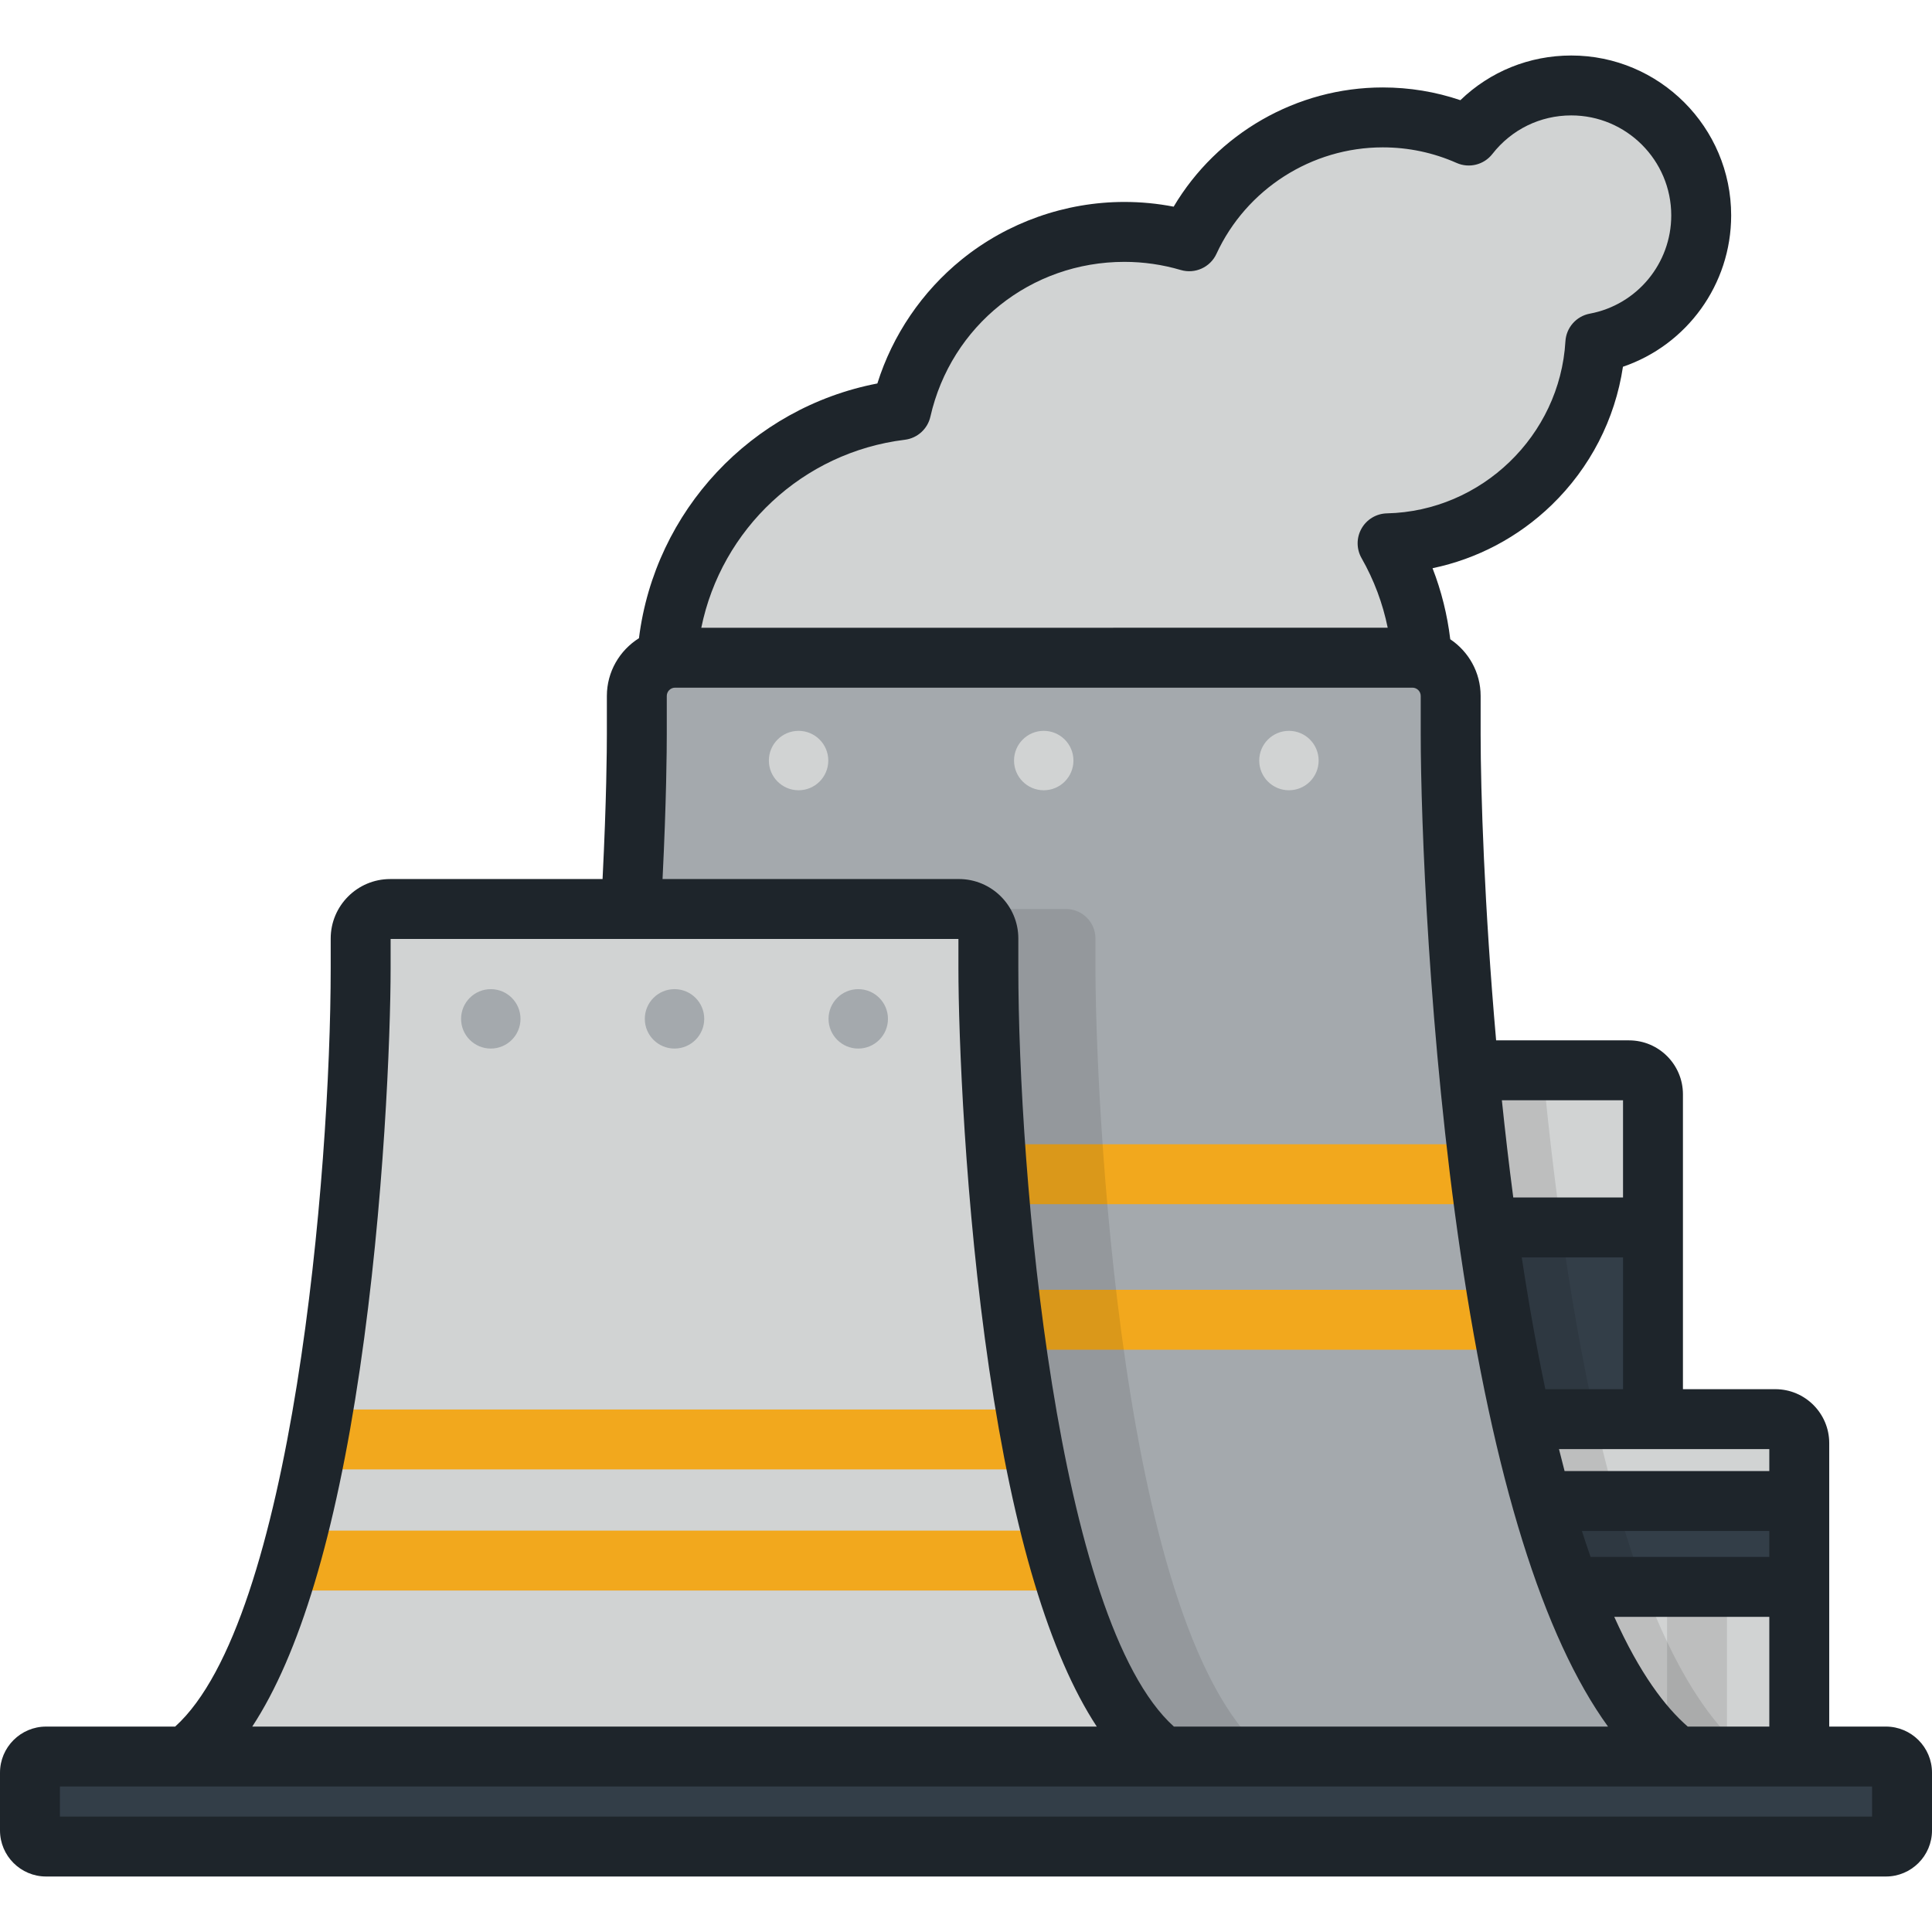 <?xml version="1.0"?>
<svg xmlns="http://www.w3.org/2000/svg" xmlns:xlink="http://www.w3.org/1999/xlink" version="1.1" id="Layer_1" x="0px" y="0px" viewBox="0 0 512 512" style="enable-background:new 0 0 512 512;" xml:space="preserve" width="512px" height="512px" class=""><g><path style="fill:#D1D3D3;" d="M476.826,465.5v-83.064c0-3.494-2.858-6.351-6.351-6.351h-32.418v-86.09  c0-3.492-2.858-6.351-6.351-6.351H386.99c-3.493,0-6.351,2.859-6.351,6.351v86.09h-32.418c-3.493,0-6.351,2.857-6.351,6.351V465.5  H476.826z" data-original="#D1D3D3" class=""/><rect x="380.638" y="325.28" style="fill:#333E48;" width="57.422" height="50.807" data-original="#333E48" class=""/><rect x="441.786" y="420.543" style="opacity: 0.1;fill:#000000" width="15.877" height="44.943" data-original="#000000" class="" data-old_color="opacity: 0.1#000000"/><rect x="341.866" y="397.786" style="fill:#333E48;" width="134.956" height="22.757" data-original="#333E48" class=""/><path style="opacity: 0.1;fill:#000000" d="M408.896,283.645h-21.905c-3.493,0-6.351,2.859-6.351,6.351v86.09h-32.418  c-3.493,0-6.351,2.857-6.351,6.351v83.047H464.09C430.795,440.179,415.559,353.694,408.896,283.645z" data-original="#000000" class="" data-old_color="opacity: 0.1#000000"/><path style="fill:#D1D3D3;" d="M416.399,22.647c-11.04,0-20.859,5.199-27.162,13.279c-6.975-3.084-14.685-4.811-22.802-4.811  c-22.738,0-42.324,13.452-51.268,32.825c-5.449-1.606-11.211-2.483-17.18-2.483c-28.879,0-53.03,20.179-59.163,47.204  c-35.043,4.301-62.187,34.146-62.187,70.354c0,39.161,31.747,70.907,70.907,70.907c10.441,0,20.345-2.276,29.271-6.329  c8.925,4.052,18.828,6.329,29.269,6.329c39.161,0,70.907-31.746,70.907-70.907c0-12.745-3.379-24.692-9.265-35.029  c29.456-0.662,53.339-23.874,55.052-53.058c15.971-2.993,28.06-17.002,28.06-33.84C450.838,38.064,435.418,22.647,416.399,22.647z" data-original="#D1D3D3" class=""/><path style="fill:#A4A9AD;" d="M444.434,465.484c-52.12-39.612-59.99-229.16-59.99-270.862v-10.181c0-5.6-4.538-10.14-10.138-10.14  H178.903c-5.599,0-10.139,4.54-10.139,10.14v10.181c0,41.702-7.869,231.25-59.989,270.862H444.434z" data-original="#A4A9AD" class=""/><g>
	<circle style="fill:#D1D3D3;" cx="276.601" cy="201.555" r="7.873" data-original="#D1D3D3" class=""/>
	<circle style="fill:#D1D3D3;" cx="211.631" cy="201.555" r="7.873" data-original="#D1D3D3" class=""/>
	<circle style="fill:#D1D3D3;" cx="341.58" cy="201.555" r="7.873" data-original="#D1D3D3" class=""/>
</g><path style="fill:#F2A81D" d="M391.294,303.237H161.915c-0.603,5.253-1.256,10.555-1.962,15.877h233.304  C392.55,313.792,391.897,308.49,391.294,303.237z M396.596,341.812H156.614c-0.866,5.325-1.79,10.627-2.777,15.877h245.534  C398.384,352.439,397.461,347.137,396.596,341.812z" data-original="#218649" class="active-path" data-old_color="#218649"/><path style="opacity: 0.1;fill:#000000" d="M290.309,256.567v-7.854c0-4.316-3.501-7.819-7.82-7.819H167.207  c-4.105,72.084-17.862,193.755-58.433,224.589h227.804C296.377,434.93,290.309,288.732,290.309,256.567z" data-original="#000000" class="" data-old_color="opacity: 0.1#000000"/><path style="fill:#D1D3D3;" d="M308.2,465.484c-40.202-30.553-46.27-176.75-46.27-208.916v-7.854c0-4.316-3.501-7.819-7.82-7.819  H103.396c-4.319,0-7.82,3.503-7.82,7.819v7.854c0,32.166-6.069,178.364-46.27,208.916H308.2z" data-original="#D1D3D3" class=""/><g>
	<circle style="fill:#A4A9AD;" cx="178.755" cy="270.007" r="7.873" data-original="#A4A9AD" class=""/>
	<circle style="fill:#A4A9AD;" cx="130.065" cy="270.007" r="7.873" data-original="#A4A9AD" class=""/>
	<circle style="fill:#A4A9AD;" cx="227.445" cy="270.007" r="7.873" data-original="#A4A9AD" class=""/>
</g><path style="fill:#F2A81D" d="M271.872,373.529H85.634c-0.906,5.352-1.893,10.659-2.962,15.877h192.161  C273.765,384.188,272.778,378.879,271.872,373.529z M278.527,405.63H78.98c-1.39,5.495-2.893,10.809-4.515,15.877h208.577  C281.419,416.439,279.917,411.125,278.527,405.63z" data-original="#00AD68" class="" data-old_color="#00AD68"/><path style="fill:#333E48;" d="M504.061,485.079c0,2.351-1.922,4.275-4.275,4.275H12.214c-2.352,0-4.275-1.924-4.275-4.275v-15.302  c0-2.353,1.923-4.277,4.275-4.277h487.573c2.353,0,4.275,1.924,4.275,4.277V485.079z" data-original="#333E48" class=""/><path style="fill:#1E252B;" d="M499.786,457.561h-15.021v-75.125c0-7.879-6.41-14.289-14.289-14.289h-24.479v-78.151  c0-7.879-6.41-14.289-14.289-14.289H396.49c-3.126-35.372-4.107-66.047-4.107-81.084V184.44c0-6.26-3.199-11.784-8.048-15.029  c-0.785-6.487-2.348-12.783-4.697-18.83c11.802-2.46,22.719-8.203,31.533-16.72c10.239-9.895,16.837-22.746,18.927-36.669  c16.926-5.763,28.678-21.776,28.678-40.107c0-23.367-19.011-42.378-42.378-42.378c-11.11,0-21.531,4.254-29.382,11.84  c-6.615-2.241-13.515-3.373-20.581-3.373c-22.811,0-43.9,12.208-55.404,31.594c-4.297-0.832-8.664-1.252-13.045-1.252  c-15.65,0-30.957,5.41-43.103,15.235c-10.533,8.519-18.347,20.044-22.375,32.871c-33.397,6.434-58.953,33.728-63.179,67.511  c-5.097,3.201-8.504,8.856-8.504,15.307v10.181c0,3.942-0.09,17.458-1.141,38.335h-56.288c-8.689,0-15.759,7.068-15.759,15.758  v7.854c0,54.306-10.133,172.98-41.224,200.995H12.214C5.479,457.561,0,463.042,0,469.777v15.302c0,6.734,5.479,12.214,12.214,12.214  h487.573c6.734,0,12.214-5.48,12.214-12.214v-15.302C512,463.042,506.52,457.561,499.786,457.561z M468.887,384.025v5.822h-54.255  c-0.5-1.893-0.994-3.833-1.485-5.822H468.887z M421.521,412.603c-0.768-2.2-1.534-4.492-2.295-6.88h49.661v6.88H421.521z   M468.887,428.481v29.082h-21.615c-5.952-5.173-12.719-14.046-19.477-29.082H468.887z M409.53,368.147  c-2.199-10.478-4.298-22.077-6.251-34.93h26.84v34.93H409.53z M430.119,291.584v25.757h-29.087  c-1.141-8.663-2.143-17.291-3.021-25.757L430.119,291.584L430.119,291.584z M239.789,116.54c3.324-0.409,6.034-2.857,6.775-6.122  c5.483-24.153,26.628-41.022,51.422-41.022c5.051,0,10.077,0.727,14.936,2.159c3.773,1.111,7.801-0.71,9.452-4.288  c7.912-17.139,25.207-28.214,44.06-28.214c6.799,0,13.39,1.39,19.591,4.132c3.327,1.472,7.232,0.493,9.47-2.377  c5.067-6.497,12.686-10.223,20.902-10.223c14.613,0,26.501,11.889,26.501,26.501c0,12.743-9.077,23.694-21.584,26.037  c-3.584,0.672-6.248,3.698-6.462,7.338c-1.468,25-22.246,45.023-47.304,45.586c-2.796,0.064-5.352,1.591-6.729,4.024  c-1.379,2.432-1.375,5.411,0.008,7.84c3.314,5.82,5.616,12.002,6.931,18.449H185.851  C191.175,140.222,212.677,119.865,239.789,116.54z M176.703,194.621V184.44c0-1.213,0.988-2.202,2.201-2.202h195.403  c1.212,0,2.2,0.989,2.2,2.202v10.181c0,22.792,2.202,80.836,10.534,137.372c8.814,59.794,21.934,101.862,39.098,125.568H311.093  c-31.092-28.01-41.224-146.688-41.224-200.995v-7.854c0-8.689-7.07-15.757-15.759-15.757h-78.529  C176.613,212.153,176.703,198.608,176.703,194.621z M95.371,362.787c6.442-43.711,8.145-88.594,8.145-106.221v-7.734h150.476v7.734  c0,17.626,1.702,62.511,8.144,106.221c6.492,44.043,16.056,75.775,28.518,94.774H66.851  C79.315,438.563,88.879,406.832,95.371,362.787z M496.123,481.416H15.877v-7.978h480.246V481.416z" data-original="#1E252B" class=""/></g> </svg>
